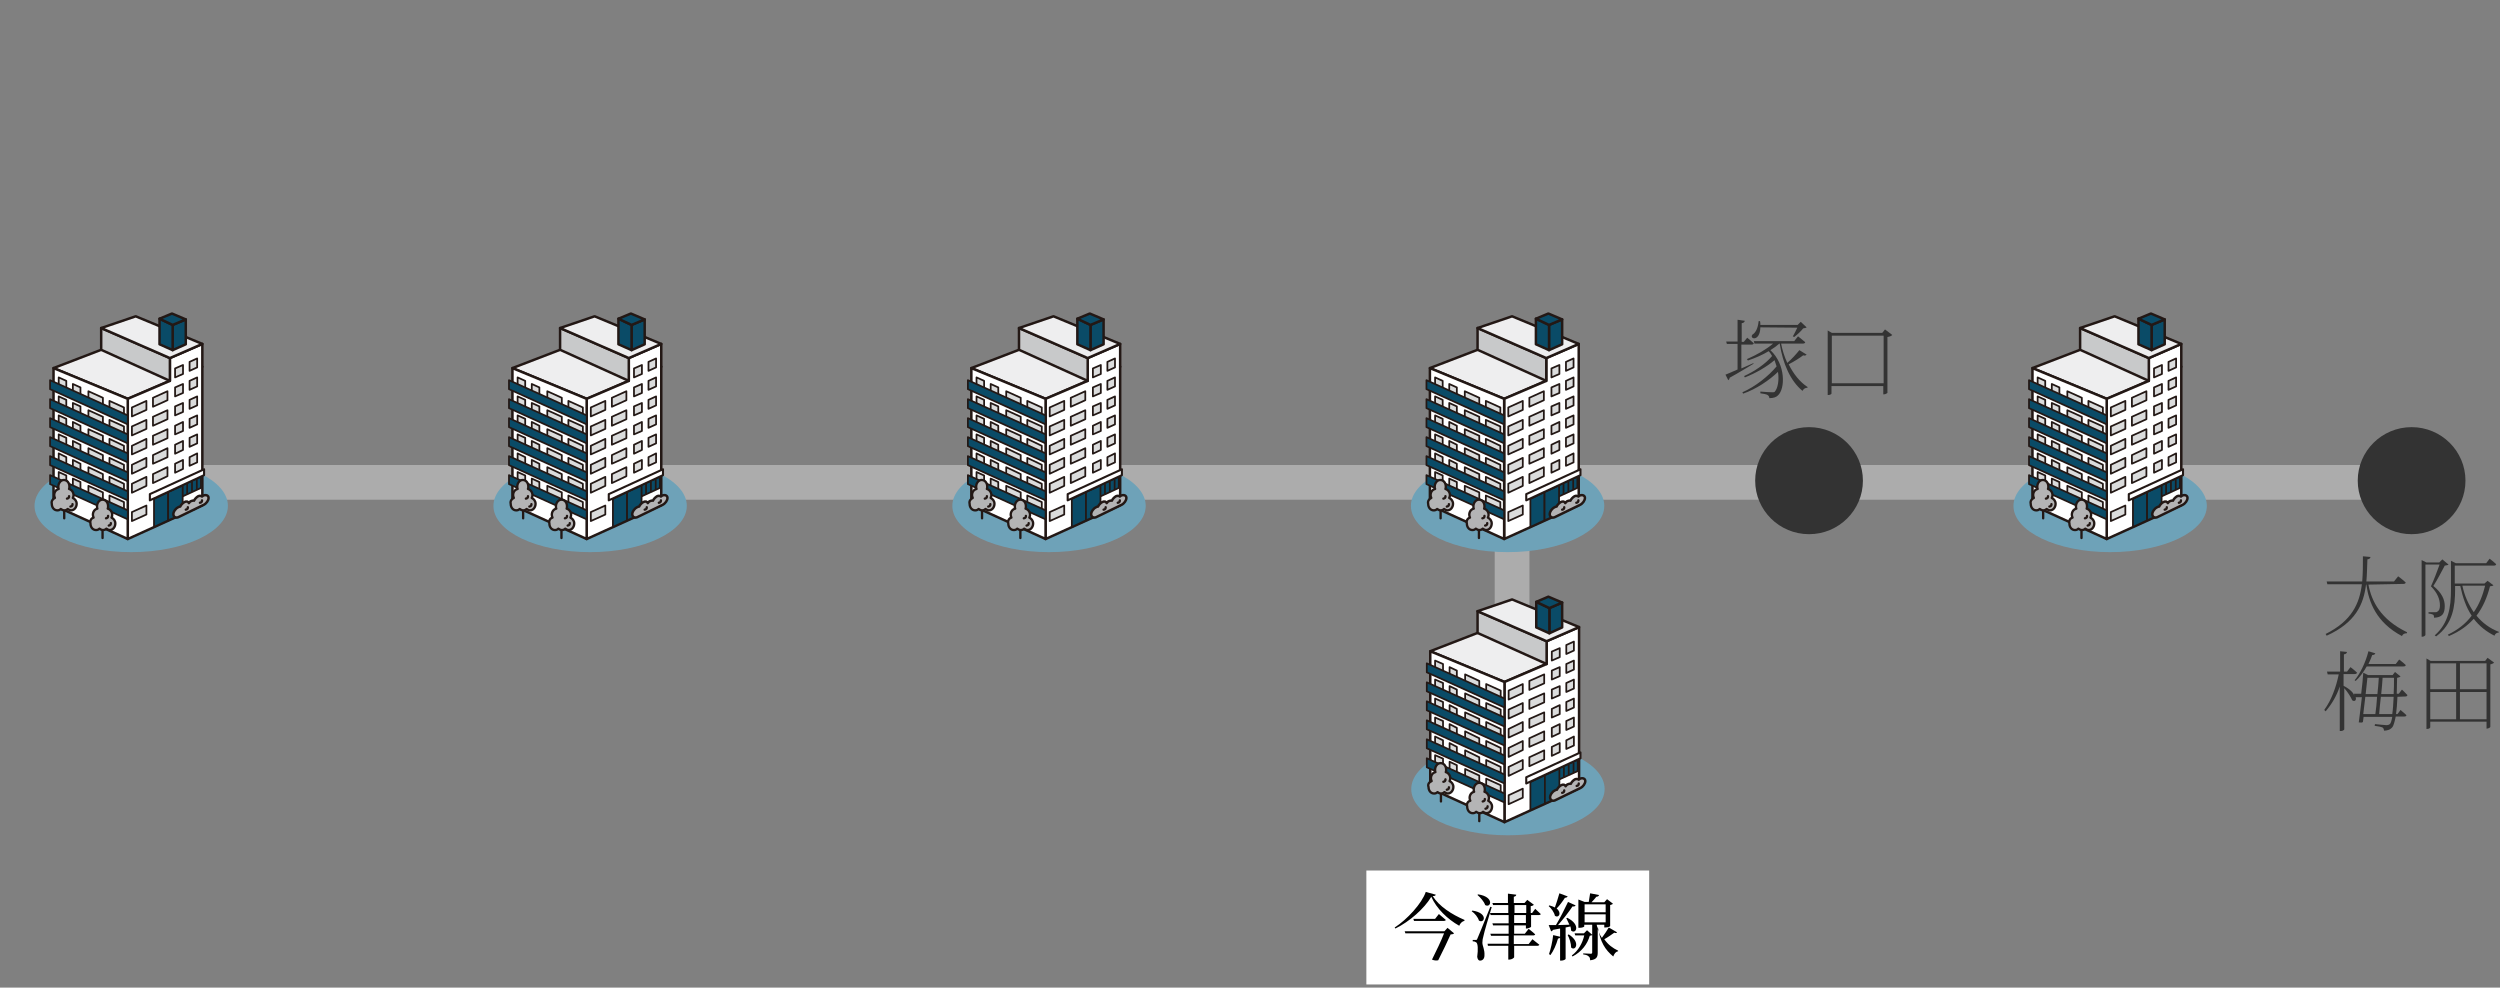 <?xml version="1.0" encoding="utf-8"?>
<!-- Generator: Adobe Illustrator 27.8.1, SVG Export Plug-In . SVG Version: 6.00 Build 0)  -->
<svg version="1.1" id="_レイヤー_1" xmlns="http://www.w3.org/2000/svg" xmlns:xlink="http://www.w3.org/1999/xlink" x="0px"
	 y="0px" viewBox="0 0 724 286" style="enable-background:new 0 0 724 286;" xml:space="preserve">
<rect x="0" y="0" width="724" height="286" fill="#808080" stroke="none"/>
<style type="text/css">
	.st0{fill:none;stroke:#ACACAC;stroke-width:10.058;stroke-linecap:round;stroke-linejoin:round;}
	.st1{fill:#333333;}
	.st2{fill:#FFFFFF;}
	.st3{fill:#6EA2B8;}
	.st4{fill:#EEEEEF;stroke:#231815;stroke-width:0.727;stroke-linecap:round;stroke-linejoin:round;}
	.st5{fill:#FFFFFF;stroke:#231815;stroke-width:0.729;stroke-linecap:round;stroke-linejoin:round;}
	.st6{fill:#0A4B67;stroke:#231815;stroke-width:0.514;stroke-linecap:round;stroke-linejoin:round;}
	.st7{fill:#DBDCDC;stroke:#231815;stroke-width:0.514;stroke-linecap:round;stroke-linejoin:round;}
	.st8{fill:none;stroke:#231815;stroke-width:0.514;stroke-linecap:round;stroke-linejoin:round;}
	.st9{fill:#FFFFFF;stroke:#231815;stroke-width:0.607;stroke-linecap:round;stroke-linejoin:round;}
	.st10{fill:#C8C9CA;stroke:#231815;stroke-width:0.727;stroke-linecap:round;stroke-linejoin:round;}
	.st11{fill:#0A4B67;stroke:#231815;stroke-width:0.729;stroke-linecap:round;stroke-linejoin:round;}
	.st12{fill:#B4B4B5;stroke:#231815;stroke-width:0.727;stroke-linecap:round;stroke-linejoin:round;}
	.st13{fill:none;stroke:#231815;stroke-width:0.683;stroke-linecap:round;stroke-linejoin:round;}
	.st14{fill:#FFFFFF;stroke:#231815;stroke-width:0.683;stroke-linecap:round;stroke-linejoin:round;}
	.st15{fill:#B4B4B5;stroke:#231815;stroke-width:0.683;stroke-linecap:round;stroke-linejoin:round;}
</style>
<line class="st0" x1="44.1" y1="139.7" x2="698.4" y2="139.7"/>
<line class="st0" x1="437.9" y1="138" x2="437.9" y2="205.5"/>
<ellipse class="st1" cx="698.4" cy="139.2" rx="15.6" ry="15.5"/>
<ellipse class="st1" cx="523.9" cy="139.2" rx="15.6" ry="15.5"/>
<g>
	<rect x="395.7" y="252.1" class="st2" width="81.9" height="33"/>
	<g>
		<path d="M415.8,259.1c-0.1,0.3-0.3,0.4-0.9,0.4c1.9,3,5.5,5.3,9.2,6.9v0.3c-0.7,0.1-1.3,0.8-1.5,1.4c-3.4-1.9-6.6-5-8.1-8.4
			c-2,3.4-6.3,7.2-10.4,9.2l-0.2-0.3c3.6-2.3,7.9-7,9-10.3L415.8,259.1z M419.2,268.7l1.9,1.6c-0.2,0.2-0.5,0.3-1,0.3
			c-0.8,1.8-2.4,5.2-3.6,7.5c-0.5,0.1-1.1,0.1-1.8-0.2c1.2-2.4,2.7-5.5,3.5-7.6H407l-0.2-0.6h11.5L419.2,268.7L419.2,268.7z
			 M416.7,264.7c0,0,1.2,1,2,1.7c0,0.2-0.3,0.3-0.6,0.3h-8.6l-0.2-0.6h6.3L416.7,264.7L416.7,264.7z"/>
		<path d="M426.4,263.7c4.7,0.7,3.5,3.9,1.9,2.9c-0.3-1-1.2-2.1-2.1-2.7L426.4,263.7z M432,262.7c-0.8,2.6-2.2,7.3-2.4,8.4
			c-0.2,0.6-0.3,1.3-0.3,1.9c0,1,0.7,1.9,0.6,3.7c0,0.9-0.5,1.5-1.3,1.5c-0.4,0-0.7-0.4-0.8-1.1c0.3-2.2,0.2-3.9-0.3-4.2
			c-0.3-0.2-0.6-0.3-1-0.3v-0.4h0.9c0.3,0,0.3,0,0.5-0.5s1.5-3.5,3.7-9.1L432,262.7L432,262.7z M428,259c4.9,0.7,3.8,4.1,2.1,3.1
			c-0.3-1-1.4-2.2-2.2-2.9L428,259z M441.9,268.9V268h-3.4v2.4h3.1l1.1-1.4c0,0,1.2,0.9,1.9,1.6c-0.1,0.2-0.3,0.3-0.6,0.3h-5.6v2.5
			h4.3l1.1-1.4c0,0,1.2,1,2,1.6c-0.1,0.2-0.3,0.3-0.5,0.3h-6.8v3.3c0,0.2-0.7,0.7-1.4,0.7h-0.3v-4h-5.9l-0.1-0.6h6.1V271h-5.1
			l-0.2-0.6h5.3V268h-4.5l-0.2-0.6h4.7V265h-5.2l-0.2-0.6h5.3v-2.3h-4.4l-0.2-0.6h4.5v-2.7l2.4,0.3c0,0.3-0.2,0.5-0.7,0.6v1.8h3.1
			l0.8-0.9l1.9,1.4c-0.1,0.2-0.5,0.4-0.9,0.4v2h0.4l0.9-1.2c0,0,1,0.9,1.6,1.5c0,0.2-0.3,0.3-0.5,0.3h-2.3v3.4
			c0,0.1-0.8,0.5-1.3,0.5L441.9,268.9L441.9,268.9z M438.6,264.4h3.4v-2.3h-3.4V264.4z M441.9,267.4V265h-3.4v2.3h3.4V267.4z"/>
		<path d="M454,259.6c-0.1,0.2-0.4,0.4-0.8,0.4c-0.7,1.1-1.6,2.3-2.4,3.1c1.6,1.3,0.6,2.9-0.5,2.1c-0.2-1-1.1-2.2-1.8-2.8l0.2-0.2
			c0.7,0.2,1.2,0.4,1.6,0.6c0.4-1.1,0.9-2.7,1.3-4.1L454,259.6L454,259.6z M448.6,276.3c0.5-1.5,1-3.6,1.2-5.5l2.1,0.5
			c-0.1,0.3-0.3,0.5-0.7,0.5c-0.5,1.8-1.3,3.6-2.2,4.8L448.6,276.3L448.6,276.3z M453.4,268.6v9.1c0,0.1-0.5,0.5-1.3,0.5h-0.3v-9.3
			c-0.7,0.1-1.4,0.3-2.1,0.4c-0.1,0.3-0.3,0.4-0.5,0.4l-0.7-1.8c0.5,0,1.2,0,2.1,0c1.2-2,2.6-4.8,3.5-6.7l2.2,1
			c-0.1,0.2-0.4,0.4-0.9,0.3c-1,1.5-2.6,3.6-4.2,5.4c1,0,2.1-0.1,3.3-0.1c-0.3-0.7-0.6-1.3-0.9-1.9l0.3-0.1c4,2,2.5,4.9,1.1,3.7
			c0-0.4-0.1-0.8-0.2-1.2L453.4,268.6L453.4,268.6z M454.3,270.6c3.6,2.3,1.9,5,0.7,3.8c0-1.2-0.5-2.7-1-3.6L454.3,270.6
			L454.3,270.6z M468.3,270c-0.1,0.2-0.4,0.3-0.8,0.1c-0.7,0.5-1.8,1.3-2.9,1.9c1.1,1.6,2.5,2.6,4,3.3v0.2c-0.7,0.1-1.1,0.7-1.4,1.5
			c-2.3-1.9-3.8-4.1-4.5-8.7v7.6c0,1.2-0.3,2-2.2,2.2c0-0.5-0.1-0.9-0.4-1.1c-0.3-0.3-0.7-0.5-1.6-0.6v-0.3c0,0,1.9,0.1,2.2,0.1
			c0.3,0,0.4-0.1,0.4-0.4v-5c-0.1,0.1-0.4,0.1-0.7,0.2c-0.7,2.4-2.3,4.6-5,6l-0.2-0.3c1.9-1.4,3.1-3.6,3.6-5.8h-2.6l-0.2-0.6h2.7
			l0.9-0.9l1.5,1.3v-2.9h-2.3v0.5c0,0.1-0.5,0.4-1.4,0.4h-0.3v-8.2l1.8,0.7h1.2c0.1-0.8,0.3-1.8,0.4-2.5l2.6,0.5
			c-0.1,0.3-0.4,0.5-0.8,0.5c-0.4,0.5-0.9,1.1-1.4,1.6h3.7l0.8-0.9l1.7,1.3c-0.1,0.2-0.4,0.3-0.8,0.4v6.1c0,0.1-0.6,0.4-1.4,0.4
			h-0.3v-0.8h-2.2c0.3,1.6,0.8,2.8,1.5,3.8c0.7-0.9,1.6-2.3,2-3L468.3,270L468.3,270z M458.9,261.9v2.3h6.1v-2.3H458.9z M465,267.1
			v-2.3h-6.1v2.3H465z"/>
	</g>
</g>
<g>
	<path class="st1" d="M685.9,169.3c0.9,4.8,3.5,10.1,11.2,13.8l-0.1,0.3c-0.7,0-1.1,0.2-1.4,0.8c-7.4-3.9-9.6-9.8-10.3-14.9h-0.1
		c-0.7,5.7-3,11-11.4,14.8l-0.3-0.5c7.6-3.8,9.8-8.8,10.5-14.4h-10l-0.2-0.8h10.3c0.2-2.4,0.2-4.8,0.2-7.3l2.2,0.2
		c-0.1,0.4-0.3,0.6-0.9,0.7c-0.1,2.2-0.1,4.3-0.3,6.4h8l1.2-1.5c0,0,1.4,1,2.2,1.8c-0.1,0.3-0.3,0.4-0.7,0.4L685.9,169.3
		L685.9,169.3z"/>
	<path class="st1" d="M709.1,163.5c-0.2,0.2-0.6,0.2-1.1,0.3c-0.8,1.5-2.3,4.4-3.3,5.9c2.5,2,3.3,4,3.3,5.8c0,2.3-0.8,3.3-3.1,3.4
		c0-0.5-0.1-0.8-0.3-0.9c-0.2-0.1-0.8-0.3-1.3-0.3v-0.4h1.9c0.3,0,0.5,0,0.7-0.2c0.5-0.3,0.7-0.8,0.7-1.8c0-1.7-0.7-3.6-2.6-5.5
		c0.7-1.5,1.8-4.3,2.5-6.3h-4.1v20.4c0,0.1-0.4,0.5-0.9,0.5h-0.2v-22.2l1.4,0.7h3.7l0.9-0.9L709.1,163.5L709.1,163.5z M722.1,169.5
		c-0.2,0.2-0.4,0.2-1,0.3c-0.8,3.1-2,6-3.9,8.5c1.7,2.1,3.9,3.7,6.5,4.7l-0.1,0.2c-0.5,0-1,0.3-1.2,0.9c-2.4-1.2-4.4-2.8-6-4.9
		c-1.8,2-4.1,3.7-7.2,5l-0.3-0.4c2.9-1.4,5.2-3.2,6.9-5.5c-1.6-2.4-2.6-5.3-3.3-8.6H711v1c0,4.8-0.6,10-5.5,13.6l-0.4-0.3
		c4-3.5,4.7-8.1,4.7-13.2v-8.4l1.4,0.7h8.8l1-1.3c0,0,1.2,0.9,1.9,1.6c-0.1,0.3-0.3,0.4-0.7,0.4h-11.3v5.2h8.6l0.9-0.8L722.1,169.5
		L722.1,169.5z M713.1,169.6c0.6,2.9,1.8,5.5,3.3,7.7c1.6-2.3,2.6-4.9,3.3-7.7H713.1z"/>
	<path class="st1" d="M694.3,201.8c-0.1,2-0.2,3.6-0.4,5h0.4l0.9-1.2c0,0,1,0.9,1.7,1.5c0,0.3-0.3,0.4-0.6,0.4h-2.5
		c-0.3,1.5-0.6,2.5-0.9,3c-0.6,0.8-1.5,1.1-2.5,1.1c0-0.3-0.1-0.7-0.4-0.9c-0.4-0.2-1.4-0.4-2.3-0.5l0.1-0.5c1,0.1,2.8,0.3,3.3,0.3
		s0.7-0.1,1-0.3c0.3-0.3,0.5-1,0.7-2.1h-8.3c-0.1,0.5-0.1,1-0.2,1.5c-0.3,0.2-0.6,0.2-1.2,0.1c0.3-2.1,0.6-4.8,0.9-7.3h-1.8
		c0.3,0.9-0.3,1.4-1,0.9c-0.4-1-1.4-2.5-2.3-3.5v11.9c0,0.2-0.5,0.5-0.9,0.5h-0.4v-12.9c-0.9,2.7-2.3,5.1-4.1,7.2l-0.4-0.4
		c2.1-2.9,3.4-6.5,4.2-10.3h-3.2l-0.2-0.8h3.8v-5.9l2,0.2c-0.1,0.4-0.3,0.6-0.9,0.7v5h0.9l1-1.3c0,0,1.2,0.9,1.9,1.6
		c-0.1,0.3-0.3,0.4-0.7,0.4h-3.2v3.4c1.9,1,2.8,2,3.1,2.8l-0.1-0.5h2.1c0.3-2.3,0.5-4.5,0.6-6.1l1.4,0.7h7.1l0.7-0.9l1.6,1.3
		c-0.2,0.2-0.5,0.3-1,0.4c0,1.6-0.1,3.2-0.1,4.6h0.6l0.9-1.2c0,0,1,0.9,1.6,1.6c-0.1,0.3-0.3,0.4-0.6,0.4L694.3,201.8L694.3,201.8z
		 M681.9,197c1.6-1.9,3.2-5.2,4-8.4l2,0.6c-0.1,0.3-0.4,0.5-0.9,0.5c-0.3,0.9-0.7,1.7-1.1,2.6h7.9l1-1.3c0,0,1.2,0.9,1.9,1.6
		c0,0.3-0.3,0.4-0.7,0.4h-10.6c-0.9,1.6-2,3.1-3.2,4.2L681.9,197z M685,201.8c-0.2,1.7-0.4,3.4-0.6,5h3.5c0.2-1.4,0.4-3.2,0.5-5H685
		z M685.6,196.3c-0.1,1.2-0.3,2.9-0.5,4.7h3.4c0.2-1.7,0.3-3.3,0.4-4.7H685.6z M692.8,206.8c0.2-1.3,0.3-3,0.4-5h-3.7
		c-0.2,1.8-0.4,3.6-0.5,5H692.8z M690,196.3c-0.1,1.4-0.2,3-0.4,4.7h3.6c0.1-1.4,0.1-3,0.1-4.7H690z"/>
	<path class="st1" d="M722.3,191.9c-0.2,0.2-0.6,0.4-1.1,0.5v18.1c0,0.2-0.6,0.5-1,0.5h-0.1v-2h-16.3v1.6c0,0.2-0.3,0.5-0.9,0.5
		h-0.2v-20.4l1.2,0.7h15.8l0.7-0.9L722.3,191.9L722.3,191.9z M703.8,192.1v7.5h7.5v-7.5H703.8z M703.8,208.3h7.5v-7.9h-7.5V208.3z
		 M712.4,192.1v7.5h7.7v-7.5H712.4z M720.1,208.3v-7.9h-7.7v7.9H720.1z"/>
</g>
<g>
	<path class="st1" d="M507.9,105.3c-1.7,1-4.1,2.5-7,4.1c0,0.3-0.2,0.6-0.4,0.7l-0.8-1.6c0.7-0.3,2-0.8,3.5-1.5v-7.4h-3.1l-0.2-0.7
		h3.3v-6.3l2.1,0.3c-0.1,0.4-0.3,0.6-0.9,0.7V99h0.6l1-1.2c0,0,1.1,0.9,1.9,1.6c-0.1,0.3-0.3,0.4-0.7,0.4h-2.9v6.9
		c1.1-0.5,2.3-1,3.4-1.5L507.9,105.3L507.9,105.3z M523.2,102.7c-0.2,0.2-0.5,0.4-1,0.2c-0.9,0.7-2.6,1.8-4.2,2.6
		c1.4,2.8,3.2,5.1,5.5,6.6l-0.1,0.2c-0.6,0-1.1,0.3-1.4,0.9c-3.5-2.9-5.7-7.9-6.6-13.7h-0.1c-0.8,0.7-1.6,1.3-2.6,1.9
		c4.5,4.2,4.3,11.2,2.2,13.1c-0.5,0.5-1.2,0.8-2.5,0.8c0-0.4-0.2-0.7-0.5-0.9c-0.3-0.2-1.2-0.4-2.1-0.5v-0.5c1,0.1,2.9,0.2,3.5,0.2
		c0.3,0,0.6,0,0.7-0.2c0.8-0.9,1.3-3.2,0.9-5.7c-2.5,2.4-6.3,5-10.1,6.3l-0.2-0.4c3.7-1.6,7.6-4.7,9.9-7.5c-0.2-0.6-0.4-1.2-0.6-1.8
		c-2.2,1.9-5.5,3.8-8.6,5l-0.2-0.4c2.9-1.3,6.2-3.5,8.1-5.8c-0.3-0.5-0.6-1-1-1.4c-1.8,1.1-3.9,2-6,2.7l-0.3-0.4
		c2.8-1.2,5.6-2.8,7.6-4.5h-5.4l-0.2-0.7h11.7l1.1-1.4c0,0,1.3,1,2.1,1.7c-0.1,0.3-0.3,0.4-0.7,0.4h-6.3c0.4,2,1,3.9,1.8,5.6
		c1.3-1.1,2.8-2.8,3.5-3.7L523.2,102.7z M509.8,94.8c-0.1,4.3-3.3,3.4-2.3,2.1c0.9-0.5,1.6-1.8,1.8-3.9h0.4c0.1,0.4,0.1,0.7,0.1,1.1
		h10.8l0.9-0.9l1.7,1.6c-0.2,0.2-0.5,0.2-1,0.3c-0.6,0.8-1.7,1.8-2.6,2.5l-0.4-0.2c0.4-0.6,0.9-1.7,1.3-2.5L509.8,94.8L509.8,94.8z"
		/>
	<path class="st1" d="M548,97c-0.2,0.3-0.8,0.5-1.4,0.6v16.2c-0.1,0.1-0.6,0.4-1,0.4h-0.2v-2.4h-15v2.2c0,0.1-0.4,0.4-0.9,0.4h-0.2
		V95.7l1.2,0.7h14.6l0.8-1L548,97L548,97z M545.5,111V97.2h-15V111H545.5z"/>
</g>
<g>
	<ellipse class="st3" cx="436.7" cy="228.5" rx="28" ry="13.4"/>
	<g>
		<g>
			<polygon class="st4" points="435.7,197.5 414.2,188.6 436.9,179.8 457.2,188.2 			"/>
			<polygon class="st5" points="447.9,185.7 447.9,192.3 435.7,197.5 435.7,238.1 457.3,228.3 457.3,181.6 			"/>
			<polygon class="st6" points="451.4,222.5 456.9,220 456.9,223.3 451.4,225.8 			"/>
			<polygon class="st6" points="447.4,232.7 443.2,234.6 443.2,226.5 447.4,224.5 			"/>
			<polygon class="st6" points="451.6,230.8 447.4,232.7 447.4,224.5 451.6,222.6 			"/>
			<g>
				<polygon class="st7" points="441,200.7 436.9,202.6 436.9,200 441,198.1 				"/>
				<polygon class="st7" points="447.2,197.9 442.9,199.8 442.9,197.2 447.2,195.3 				"/>
				<polygon class="st7" points="455.8,193.9 453.6,194.9 453.6,192.3 455.8,191.3 				"/>
				<polygon class="st7" points="451.7,195.8 449.4,196.8 449.4,194.2 451.7,193.2 				"/>
			</g>
			<g>
				<polygon class="st7" points="441,206.2 436.9,208.1 436.9,205.5 441,203.6 				"/>
				<polygon class="st7" points="447.2,203.4 442.9,205.3 442.9,202.7 447.2,200.8 				"/>
				<polygon class="st7" points="455.8,199.4 453.6,200.4 453.6,197.8 455.8,196.8 				"/>
				<polygon class="st7" points="451.7,201.3 449.4,202.3 449.4,199.7 451.7,198.7 				"/>
			</g>
			<g>
				<polygon class="st7" points="441,211.7 436.9,213.6 436.9,211.1 441,209.1 				"/>
				<polygon class="st7" points="447.2,208.9 442.9,210.8 442.9,208.2 447.2,206.3 				"/>
				<polygon class="st7" points="455.8,204.9 453.6,205.9 453.6,203.3 455.8,202.3 				"/>
				<polygon class="st7" points="451.7,206.8 449.4,207.8 449.4,205.3 451.7,204.2 				"/>
			</g>
			<g>
				<polygon class="st7" points="441,217.2 436.9,219.2 436.9,216.6 441,214.6 				"/>
				<polygon class="st7" points="447.2,214.4 442.9,216.3 442.9,213.8 447.2,211.8 				"/>
				<polygon class="st7" points="455.8,210.4 453.6,211.4 453.6,208.8 455.8,207.8 				"/>
				<polygon class="st7" points="451.7,212.3 449.4,213.4 449.4,210.8 451.7,209.7 				"/>
			</g>
			<g>
				<polygon class="st7" points="441,222.7 436.9,224.7 436.9,222.1 441,220.1 				"/>
				<polygon class="st7" points="441,231 436.9,232.9 436.9,230.3 441,228.4 				"/>
				<polygon class="st7" points="447.2,219.9 442.9,221.9 442.9,219.3 447.2,217.3 				"/>
				<polygon class="st7" points="455.8,215.9 453.6,216.9 453.6,214.4 455.8,213.3 				"/>
				<polygon class="st7" points="451.7,217.8 449.4,218.9 449.4,216.3 451.7,215.2 				"/>
			</g>
			<g>
				<polygon class="st7" points="451.7,190.3 449.4,191.3 449.4,188.7 451.7,187.7 				"/>
				<polygon class="st7" points="455.8,188.4 453.6,189.4 453.6,186.8 455.8,185.8 				"/>
			</g>
			<line class="st8" x1="452.9" y1="222.3" x2="452.9" y2="225"/>
			<line class="st8" x1="454.3" y1="221.6" x2="454.3" y2="224.3"/>
			<line class="st8" x1="455.7" y1="221" x2="455.7" y2="223.7"/>
			<polygon class="st9" points="457.7,219.6 442,226.9 442,225.1 457.7,217.9 			"/>
			<polygon class="st5" points="435.7,197.5 435.7,238.1 414.2,228.3 414.2,188.6 			"/>
			<g>
				<polygon class="st7" points="430.4,200.7 434.6,202.6 434.6,200 430.4,198.1 				"/>
				<polygon class="st7" points="424.3,197.9 428.4,199.8 428.4,197.2 424.3,195.3 				"/>
				<polygon class="st7" points="415.6,193.9 417.9,194.9 417.9,192.3 415.6,191.3 				"/>
				<polygon class="st7" points="419.8,195.8 421.9,196.8 421.9,194.2 419.8,193.2 				"/>
			</g>
			<g>
				<polygon class="st7" points="430.4,206.2 434.6,208.1 434.6,205.5 430.4,203.6 				"/>
				<polygon class="st7" points="424.3,203.4 428.4,205.3 428.4,202.7 424.3,200.8 				"/>
				<polygon class="st7" points="415.6,199.4 417.9,200.4 417.9,197.8 415.6,196.8 				"/>
				<polygon class="st7" points="419.8,201.3 421.9,202.3 421.9,199.7 419.8,198.7 				"/>
			</g>
			<g>
				<polygon class="st7" points="430.4,211.7 434.6,213.6 434.6,211.1 430.4,209.1 				"/>
				<polygon class="st7" points="424.3,208.9 428.4,210.8 428.4,208.2 424.3,206.3 				"/>
				<polygon class="st7" points="415.6,204.9 417.9,205.9 417.9,203.3 415.6,202.3 				"/>
				<polygon class="st7" points="419.8,206.8 421.9,207.8 421.9,205.3 419.8,204.2 				"/>
			</g>
			<g>
				<polygon class="st7" points="430.4,217.2 434.6,219.2 434.6,216.6 430.4,214.6 				"/>
				<polygon class="st7" points="424.3,214.4 428.4,216.3 428.4,213.8 424.3,211.8 				"/>
				<polygon class="st7" points="415.6,210.4 417.9,211.4 417.9,208.8 415.6,207.8 				"/>
				<polygon class="st7" points="419.8,212.3 421.9,213.4 421.9,210.8 419.8,209.7 				"/>
			</g>
			<g>
				<polygon class="st7" points="430.4,222.7 434.6,224.7 434.6,222.1 430.4,220.1 				"/>
				<polygon class="st7" points="424.3,219.9 428.4,221.9 428.4,219.3 424.3,217.3 				"/>
				<polygon class="st7" points="415.6,215.9 417.9,216.9 417.9,214.4 415.6,213.3 				"/>
				<polygon class="st7" points="419.8,217.8 421.9,218.9 421.9,216.3 419.8,215.2 				"/>
			</g>
			<g>
				<polygon class="st7" points="430.4,228.1 434.6,230 434.6,227.4 430.4,225.5 				"/>
				<polygon class="st7" points="424.3,225.3 428.4,227.2 428.4,224.6 424.3,222.7 				"/>
				<polygon class="st7" points="415.6,221.3 417.9,222.3 417.9,219.7 415.6,218.7 				"/>
				<polygon class="st7" points="419.8,223.2 421.9,224.2 421.9,221.6 419.8,220.6 				"/>
			</g>
			<polygon class="st10" points="447.9,192.3 447.9,185.7 427.9,177 427.9,183.3 			"/>
			<polygon class="st4" points="447.9,185.7 457.3,181.6 437.9,173.6 427.9,177 			"/>
			<polygon class="st11" points="452.4,181.7 448.7,183.4 448.7,176.1 452.4,174.5 			"/>
			<polygon class="st11" points="444.9,181.7 448.7,183.4 448.7,176.1 444.9,174.3 			"/>
			<polygon class="st11" points="448.4,172.8 452.4,174.5 448.7,176.1 444.9,174.3 			"/>
			<polygon class="st6" points="413.2,194.7 435.7,204.9 435.7,202.3 413.2,192.1 			"/>
			<polygon class="st6" points="413.2,200.2 435.7,210.4 435.7,207.8 413.2,197.6 			"/>
			<polygon class="st6" points="413.2,205.7 435.7,215.9 435.7,213.3 413.2,203.1 			"/>
			<polygon class="st6" points="413.2,211.2 435.7,221.4 435.7,218.8 413.2,208.6 			"/>
			<polygon class="st6" points="413.2,216.7 435.7,226.9 435.7,224.3 413.2,214.1 			"/>
			<polygon class="st6" points="413.2,222.2 435.7,232.4 435.7,229.8 413.2,219.6 			"/>
		</g>
		<g>
			<path class="st12" d="M457.6,225.5c-0.1,0.1-0.3,0.2-0.4,0.3c-0.2-0.2-0.7-0.3-1.1-0.1c-0.5,0.3-1,0.8-1.2,1.3
				c-0.2-0.1-0.5,0-0.8,0.1s-0.5,0.3-0.7,0.6c-0.2-0.5-0.7-0.6-1.3-0.3c-0.5,0.3-1,0.8-1.2,1.3c-0.2,0-0.4,0.1-0.6,0.2
				c-0.8,0.4-1.4,1.3-1.4,2s0.6,1.2,1.4,0.9c0.5-0.3,6.9-3.3,7.4-3.6c0.8-0.4,1.4-1.3,1.4-2S458.4,225.2,457.6,225.5L457.6,225.5z"
				/>
			<path class="st13" d="M456.6,227.6c0.5-0.1,0.6-0.3,0.6-0.7"/>
			<path class="st13" d="M452.4,229.6c0.5-0.1,0.6-0.3,0.6-0.7"/>
		</g>
		<g>
			<g>
				<polyline class="st14" points="428.4,237.8 428.4,233.4 428.8,233.4 				"/>
				<path class="st15" d="M425.8,231.9c-0.1-0.3-0.2-0.5-0.2-0.8c0-0.9,0.5-1.6,1.3-1.8c-0.1-0.2-0.1-0.4-0.1-0.7
					c0-1,0.7-1.9,1.6-1.9s1.6,0.8,1.6,1.9c0,0.2,0,0.5-0.1,0.7c0.7,0.2,1.3,0.9,1.3,1.8c0,0.3-0.1,0.6-0.2,0.8
					c0.6,0.3,1.1,0.9,1.1,1.7c0,1-0.7,1.9-1.6,1.9c-0.4,0-0.7-0.2-1-0.4c-0.3,0.3-0.6,0.4-1,0.4s-0.7-0.2-1-0.4
					c-0.3,0.3-0.6,0.4-1,0.4c-0.9,0-1.6-0.8-1.6-1.9C424.7,232.8,425,232.1,425.8,231.9L425.8,231.9z"/>
			</g>
			<path class="st13" d="M430.2,234.2c0.5-0.1,0.6-0.3,0.6-0.7"/>
			<path class="st13" d="M429.4,232.1c0.5-0.1,0.6-0.3,0.6-0.7"/>
		</g>
		<g>
			<g>
				<polyline class="st14" points="417.3,232.1 417.3,227.7 417.6,227.7 				"/>
				<path class="st15" d="M414.6,226.2c-0.1-0.3-0.2-0.5-0.2-0.8c0-0.9,0.5-1.6,1.3-1.8c-0.1-0.2-0.1-0.4-0.1-0.7
					c0-1,0.7-1.9,1.6-1.9s1.6,0.8,1.6,1.9c0,0.2,0,0.5-0.1,0.7c0.7,0.2,1.3,0.9,1.3,1.8c0,0.3-0.1,0.6-0.2,0.8
					c0.6,0.3,1.1,0.9,1.1,1.7c0,1-0.7,1.9-1.6,1.9c-0.4,0-0.7-0.2-1-0.4c-0.3,0.3-0.6,0.4-1,0.4s-0.7-0.2-1-0.4
					c-0.3,0.3-0.6,0.4-1,0.4c-0.9,0-1.6-0.8-1.6-1.9C413.4,227.1,413.9,226.5,414.6,226.2z"/>
			</g>
			<path class="st13" d="M419,228.7c0.5-0.1,0.6-0.3,0.6-0.7"/>
			<path class="st13" d="M418,226.4c0.5-0.1,0.6-0.3,0.6-0.7"/>
		</g>
	</g>
</g>
<g>
	<ellipse class="st3" cx="303.8" cy="146.5" rx="28" ry="13.4"/>
	<g>
		<g>
			<polygon class="st4" points="302.8,115.5 281.3,106.6 304.2,97.8 324.4,106.2 			"/>
			<polygon class="st5" points="315,103.7 315,110.3 302.8,115.5 302.8,156.1 324.4,146.3 324.4,99.6 			"/>
			<polygon class="st6" points="318.6,140.5 324,138 324,141.3 318.6,143.8 			"/>
			<polygon class="st6" points="314.5,150.7 310.4,152.6 310.4,144.5 314.5,142.5 			"/>
			<polygon class="st6" points="318.7,148.8 314.5,150.7 314.5,142.5 318.7,140.6 			"/>
			<g>
				<polygon class="st7" points="308.2,118.7 304,120.6 304,118 308.2,116.1 				"/>
				<polygon class="st7" points="314.3,115.9 310.1,117.8 310.1,115.2 314.3,113.3 				"/>
				<polygon class="st7" points="322.9,111.9 320.7,112.9 320.7,110.3 322.9,109.3 				"/>
				<polygon class="st7" points="318.8,113.8 316.5,114.8 316.5,112.2 318.8,111.2 				"/>
			</g>
			<g>
				<polygon class="st7" points="308.2,124.2 304,126.1 304,123.5 308.2,121.6 				"/>
				<polygon class="st7" points="314.3,121.4 310.1,123.3 310.1,120.7 314.3,118.8 				"/>
				<polygon class="st7" points="322.9,117.4 320.7,118.4 320.7,115.8 322.9,114.8 				"/>
				<polygon class="st7" points="318.8,119.3 316.5,120.3 316.5,117.7 318.8,116.7 				"/>
			</g>
			<g>
				<polygon class="st7" points="308.2,129.7 304,131.6 304,129.1 308.2,127.1 				"/>
				<polygon class="st7" points="314.3,126.9 310.1,128.8 310.1,126.2 314.3,124.3 				"/>
				<polygon class="st7" points="322.9,122.9 320.7,123.9 320.7,121.3 322.9,120.3 				"/>
				<polygon class="st7" points="318.8,124.8 316.5,125.8 316.5,123.3 318.8,122.2 				"/>
			</g>
			<g>
				<polygon class="st7" points="308.2,135.2 304,137.2 304,134.6 308.2,132.6 				"/>
				<polygon class="st7" points="314.3,132.4 310.1,134.3 310.1,131.8 314.3,129.8 				"/>
				<polygon class="st7" points="322.9,128.4 320.7,129.4 320.7,126.8 322.9,125.8 				"/>
				<polygon class="st7" points="318.8,130.3 316.5,131.4 316.5,128.8 318.8,127.7 				"/>
			</g>
			<g>
				<polygon class="st7" points="308.2,140.7 304,142.7 304,140.1 308.2,138.1 				"/>
				<polygon class="st7" points="308.2,149 304,150.9 304,148.3 308.2,146.4 				"/>
				<polygon class="st7" points="314.3,137.9 310.1,139.9 310.1,137.3 314.3,135.3 				"/>
				<polygon class="st7" points="322.9,133.9 320.7,134.9 320.7,132.4 322.9,131.3 				"/>
				<polygon class="st7" points="318.8,135.8 316.5,136.9 316.5,134.3 318.8,133.2 				"/>
			</g>
			<g>
				<polygon class="st7" points="318.8,108.3 316.5,109.3 316.5,106.7 318.8,105.7 				"/>
				<polygon class="st7" points="322.9,106.4 320.7,107.4 320.7,104.8 322.9,103.8 				"/>
			</g>
			<line class="st8" x1="320" y1="140.3" x2="320" y2="143"/>
			<line class="st8" x1="321.4" y1="139.6" x2="321.4" y2="142.3"/>
			<line class="st8" x1="322.8" y1="139" x2="322.8" y2="141.7"/>
			<polygon class="st9" points="324.9,137.6 309.2,144.9 309.2,143.1 324.9,135.9 			"/>
			<polygon class="st5" points="302.8,115.5 302.8,156.1 281.3,146.3 281.3,106.6 			"/>
			<g>
				<polygon class="st7" points="297.5,118.7 301.7,120.6 301.7,118 297.5,116.1 				"/>
				<polygon class="st7" points="291.4,115.9 295.6,117.8 295.6,115.2 291.4,113.3 				"/>
				<polygon class="st7" points="282.8,111.9 285,112.9 285,110.3 282.8,109.3 				"/>
				<polygon class="st7" points="286.9,113.8 289.1,114.8 289.1,112.2 286.9,111.2 				"/>
			</g>
			<g>
				<polygon class="st7" points="297.5,124.2 301.7,126.1 301.7,123.5 297.5,121.6 				"/>
				<polygon class="st7" points="291.4,121.4 295.6,123.3 295.6,120.7 291.4,118.8 				"/>
				<polygon class="st7" points="282.8,117.4 285,118.4 285,115.8 282.8,114.8 				"/>
				<polygon class="st7" points="286.9,119.3 289.1,120.3 289.1,117.7 286.9,116.7 				"/>
			</g>
			<g>
				<polygon class="st7" points="297.5,129.7 301.7,131.6 301.7,129.1 297.5,127.1 				"/>
				<polygon class="st7" points="291.4,126.9 295.6,128.8 295.6,126.2 291.4,124.3 				"/>
				<polygon class="st7" points="282.8,122.9 285,123.9 285,121.3 282.8,120.3 				"/>
				<polygon class="st7" points="286.9,124.8 289.1,125.8 289.1,123.3 286.9,122.2 				"/>
			</g>
			<g>
				<polygon class="st7" points="297.5,135.2 301.7,137.2 301.7,134.6 297.5,132.6 				"/>
				<polygon class="st7" points="291.4,132.4 295.6,134.3 295.6,131.8 291.4,129.8 				"/>
				<polygon class="st7" points="282.8,128.4 285,129.4 285,126.8 282.8,125.8 				"/>
				<polygon class="st7" points="286.9,130.3 289.1,131.4 289.1,128.8 286.9,127.7 				"/>
			</g>
			<g>
				<polygon class="st7" points="297.5,140.7 301.7,142.7 301.7,140.1 297.5,138.1 				"/>
				<polygon class="st7" points="291.4,137.9 295.6,139.9 295.6,137.3 291.4,135.3 				"/>
				<polygon class="st7" points="282.8,133.9 285,134.9 285,132.4 282.8,131.3 				"/>
				<polygon class="st7" points="286.9,135.8 289.1,136.9 289.1,134.3 286.9,133.2 				"/>
			</g>
			<g>
				<polygon class="st7" points="297.5,146.1 301.7,148 301.7,145.4 297.5,143.5 				"/>
				<polygon class="st7" points="291.4,143.3 295.6,145.2 295.6,142.6 291.4,140.7 				"/>
				<polygon class="st7" points="282.8,139.3 285,140.3 285,137.7 282.8,136.7 				"/>
				<polygon class="st7" points="286.9,141.2 289.1,142.2 289.1,139.6 286.9,138.6 				"/>
			</g>
			<polygon class="st10" points="315,110.3 315,103.7 295.1,95 295.1,101.3 			"/>
			<polygon class="st4" points="315,103.7 324.4,99.6 305.1,91.6 295.1,95 			"/>
			<polygon class="st11" points="319.6,99.7 315.8,101.4 315.8,94.1 319.6,92.5 			"/>
			<polygon class="st11" points="312,99.7 315.8,101.4 315.8,94.1 312,92.3 			"/>
			<polygon class="st11" points="315.6,90.8 319.6,92.5 315.8,94.1 312,92.3 			"/>
			<polygon class="st6" points="280.3,112.7 302.8,122.9 302.8,120.3 280.3,110.1 			"/>
			<polygon class="st6" points="280.3,118.2 302.8,128.4 302.8,125.8 280.3,115.6 			"/>
			<polygon class="st6" points="280.3,123.7 302.8,133.9 302.8,131.3 280.3,121.1 			"/>
			<polygon class="st6" points="280.3,129.2 302.8,139.4 302.8,136.8 280.3,126.6 			"/>
			<polygon class="st6" points="280.3,134.7 302.8,144.9 302.8,142.3 280.3,132.1 			"/>
			<polygon class="st6" points="280.3,140.2 302.8,150.4 302.8,147.8 280.3,137.6 			"/>
		</g>
		<g>
			<path class="st12" d="M324.7,143.5c-0.1,0.1-0.3,0.2-0.4,0.3c-0.2-0.2-0.7-0.3-1.1-0.1c-0.5,0.3-1,0.8-1.2,1.3
				c-0.2-0.1-0.5,0-0.8,0.1s-0.5,0.3-0.7,0.6c-0.2-0.5-0.7-0.6-1.3-0.3c-0.5,0.3-1,0.8-1.2,1.3c-0.2,0-0.4,0.1-0.6,0.2
				c-0.8,0.4-1.4,1.3-1.4,2s0.6,1.2,1.4,0.9c0.5-0.3,6.9-3.3,7.4-3.6c0.8-0.4,1.4-1.3,1.4-2S325.5,143.2,324.7,143.5z"/>
			<path class="st13" d="M323.7,145.6c0.5-0.1,0.6-0.3,0.6-0.7"/>
			<path class="st13" d="M319.6,147.6c0.5-0.1,0.6-0.3,0.6-0.7"/>
		</g>
		<g>
			<g>
				<polyline class="st14" points="295.5,155.8 295.5,151.4 295.9,151.4 				"/>
				<path class="st15" d="M292.9,149.9c-0.1-0.3-0.2-0.5-0.2-0.8c0-0.9,0.5-1.6,1.3-1.8c-0.1-0.2-0.1-0.4-0.1-0.7
					c0-1,0.7-1.9,1.6-1.9s1.6,0.8,1.6,1.9c0,0.2,0,0.5-0.1,0.7c0.7,0.2,1.3,0.9,1.3,1.8c0,0.3-0.1,0.6-0.2,0.8
					c0.6,0.3,1.1,0.9,1.1,1.7c0,1-0.7,1.9-1.6,1.9c-0.4,0-0.7-0.2-1-0.4c-0.3,0.3-0.6,0.4-1,0.4s-0.7-0.2-1-0.4
					c-0.3,0.3-0.6,0.4-1,0.4c-0.9,0-1.6-0.8-1.6-1.9C291.8,150.8,292.2,150.1,292.9,149.9L292.9,149.9z"/>
			</g>
			<path class="st13" d="M297.3,152.2c0.5-0.1,0.6-0.3,0.6-0.7"/>
			<path class="st13" d="M296.5,150.1c0.5-0.1,0.6-0.3,0.6-0.7"/>
		</g>
		<g>
			<g>
				<polyline class="st14" points="284.4,150.1 284.4,145.7 284.7,145.7 				"/>
				<path class="st15" d="M281.7,144.2c-0.1-0.3-0.2-0.5-0.2-0.8c0-0.9,0.5-1.6,1.3-1.8c-0.1-0.2-0.1-0.4-0.1-0.7
					c0-1,0.7-1.9,1.6-1.9c0.9,0,1.6,0.8,1.6,1.9c0,0.2,0,0.5-0.1,0.7c0.7,0.2,1.3,0.9,1.3,1.8c0,0.3-0.1,0.6-0.2,0.8
					c0.6,0.3,1.1,0.9,1.1,1.7c0,1-0.7,1.9-1.6,1.9c-0.4,0-0.7-0.2-1-0.4c-0.3,0.3-0.6,0.4-1,0.4s-0.7-0.2-1-0.4
					c-0.3,0.3-0.6,0.4-1,0.4c-0.9,0-1.6-0.8-1.6-1.9C280.6,145.1,281.1,144.5,281.7,144.2L281.7,144.2z"/>
			</g>
			<path class="st13" d="M286.2,146.7c0.5-0.1,0.6-0.3,0.6-0.7"/>
			<path class="st13" d="M285.2,144.4c0.5-0.1,0.6-0.3,0.6-0.7"/>
		</g>
	</g>
</g>
<g>
	<ellipse class="st3" cx="436.6" cy="146.5" rx="28" ry="13.4"/>
	<g>
		<g>
			<polygon class="st4" points="435.6,115.5 414.1,106.6 437,97.8 457.2,106.2 			"/>
			<polygon class="st5" points="447.8,103.7 447.8,110.3 435.6,115.5 435.6,156.1 457.2,146.3 457.2,99.6 			"/>
			<polygon class="st6" points="451.4,140.5 456.8,138 456.8,141.3 451.4,143.8 			"/>
			<polygon class="st6" points="447.3,150.7 443.2,152.6 443.2,144.5 447.3,142.5 			"/>
			<polygon class="st6" points="451.5,148.8 447.3,150.7 447.3,142.5 451.5,140.6 			"/>
			<g>
				<polygon class="st7" points="441,118.7 436.8,120.6 436.8,118 441,116.1 				"/>
				<polygon class="st7" points="447.1,115.9 442.9,117.8 442.9,115.2 447.1,113.3 				"/>
				<polygon class="st7" points="455.7,111.9 453.5,112.9 453.5,110.3 455.7,109.3 				"/>
				<polygon class="st7" points="451.6,113.8 449.3,114.8 449.3,112.2 451.6,111.2 				"/>
			</g>
			<g>
				<polygon class="st7" points="441,124.2 436.8,126.1 436.8,123.5 441,121.6 				"/>
				<polygon class="st7" points="447.1,121.4 442.9,123.3 442.9,120.7 447.1,118.8 				"/>
				<polygon class="st7" points="455.7,117.4 453.5,118.4 453.5,115.8 455.7,114.8 				"/>
				<polygon class="st7" points="451.6,119.3 449.3,120.3 449.3,117.7 451.6,116.7 				"/>
			</g>
			<g>
				<polygon class="st7" points="441,129.7 436.8,131.6 436.8,129.1 441,127.1 				"/>
				<polygon class="st7" points="447.1,126.9 442.9,128.8 442.9,126.2 447.1,124.3 				"/>
				<polygon class="st7" points="455.7,122.9 453.5,123.9 453.5,121.3 455.7,120.3 				"/>
				<polygon class="st7" points="451.6,124.8 449.3,125.8 449.3,123.3 451.6,122.2 				"/>
			</g>
			<g>
				<polygon class="st7" points="441,135.2 436.8,137.2 436.8,134.6 441,132.6 				"/>
				<polygon class="st7" points="447.1,132.4 442.9,134.3 442.9,131.8 447.1,129.8 				"/>
				<polygon class="st7" points="455.7,128.4 453.5,129.4 453.5,126.8 455.7,125.8 				"/>
				<polygon class="st7" points="451.6,130.3 449.3,131.4 449.3,128.8 451.6,127.7 				"/>
			</g>
			<g>
				<polygon class="st7" points="441,140.7 436.8,142.7 436.8,140.1 441,138.1 				"/>
				<polygon class="st7" points="441,149 436.8,150.9 436.8,148.3 441,146.4 				"/>
				<polygon class="st7" points="447.1,137.9 442.9,139.9 442.9,137.3 447.1,135.3 				"/>
				<polygon class="st7" points="455.7,133.9 453.5,134.9 453.5,132.4 455.7,131.3 				"/>
				<polygon class="st7" points="451.6,135.8 449.3,136.9 449.3,134.3 451.6,133.2 				"/>
			</g>
			<g>
				<polygon class="st7" points="451.6,108.3 449.3,109.3 449.3,106.7 451.6,105.7 				"/>
				<polygon class="st7" points="455.7,106.4 453.5,107.4 453.5,104.8 455.7,103.8 				"/>
			</g>
			<line class="st8" x1="452.8" y1="140.3" x2="452.8" y2="143"/>
			<line class="st8" x1="454.2" y1="139.6" x2="454.2" y2="142.3"/>
			<line class="st8" x1="455.6" y1="139" x2="455.6" y2="141.7"/>
			<polygon class="st9" points="457.7,137.6 442,144.9 442,143.1 457.7,135.9 			"/>
			<polygon class="st5" points="435.6,115.5 435.6,156.1 414.1,146.3 414.1,106.6 			"/>
			<g>
				<polygon class="st7" points="430.3,118.7 434.5,120.6 434.5,118 430.3,116.1 				"/>
				<polygon class="st7" points="424.2,115.9 428.4,117.8 428.4,115.2 424.2,113.3 				"/>
				<polygon class="st7" points="415.6,111.9 417.8,112.9 417.8,110.3 415.6,109.3 				"/>
				<polygon class="st7" points="419.7,113.8 421.9,114.8 421.9,112.2 419.7,111.2 				"/>
			</g>
			<g>
				<polygon class="st7" points="430.3,124.2 434.5,126.1 434.5,123.5 430.3,121.6 				"/>
				<polygon class="st7" points="424.2,121.4 428.4,123.3 428.4,120.7 424.2,118.8 				"/>
				<polygon class="st7" points="415.6,117.4 417.8,118.4 417.8,115.8 415.6,114.8 				"/>
				<polygon class="st7" points="419.7,119.3 421.9,120.3 421.9,117.7 419.7,116.7 				"/>
			</g>
			<g>
				<polygon class="st7" points="430.3,129.7 434.5,131.6 434.5,129.1 430.3,127.1 				"/>
				<polygon class="st7" points="424.2,126.9 428.4,128.8 428.4,126.2 424.2,124.3 				"/>
				<polygon class="st7" points="415.6,122.9 417.8,123.9 417.8,121.3 415.6,120.3 				"/>
				<polygon class="st7" points="419.7,124.8 421.9,125.8 421.9,123.3 419.7,122.2 				"/>
			</g>
			<g>
				<polygon class="st7" points="430.3,135.2 434.5,137.2 434.5,134.6 430.3,132.6 				"/>
				<polygon class="st7" points="424.2,132.4 428.4,134.3 428.4,131.8 424.2,129.8 				"/>
				<polygon class="st7" points="415.6,128.4 417.8,129.4 417.8,126.8 415.6,125.8 				"/>
				<polygon class="st7" points="419.7,130.3 421.9,131.4 421.9,128.8 419.7,127.7 				"/>
			</g>
			<g>
				<polygon class="st7" points="430.3,140.7 434.5,142.7 434.5,140.1 430.3,138.1 				"/>
				<polygon class="st7" points="424.2,137.9 428.4,139.9 428.4,137.3 424.2,135.3 				"/>
				<polygon class="st7" points="415.6,133.9 417.8,134.9 417.8,132.4 415.6,131.3 				"/>
				<polygon class="st7" points="419.7,135.8 421.9,136.9 421.9,134.3 419.7,133.2 				"/>
			</g>
			<g>
				<polygon class="st7" points="430.3,146.1 434.5,148 434.5,145.4 430.3,143.5 				"/>
				<polygon class="st7" points="424.2,143.3 428.4,145.2 428.4,142.6 424.2,140.7 				"/>
				<polygon class="st7" points="415.6,139.3 417.8,140.3 417.8,137.7 415.6,136.7 				"/>
				<polygon class="st7" points="419.7,141.2 421.9,142.2 421.9,139.6 419.7,138.6 				"/>
			</g>
			<polygon class="st10" points="447.8,110.3 447.8,103.7 427.9,95 427.9,101.3 			"/>
			<polygon class="st4" points="447.8,103.7 457.2,99.6 437.9,91.6 427.9,95 			"/>
			<polygon class="st11" points="452.4,99.7 448.6,101.4 448.6,94.1 452.4,92.5 			"/>
			<polygon class="st11" points="444.8,99.7 448.6,101.4 448.6,94.1 444.8,92.3 			"/>
			<polygon class="st11" points="448.4,90.8 452.4,92.5 448.6,94.1 444.8,92.3 			"/>
			<polygon class="st6" points="413.1,112.7 435.6,122.9 435.6,120.3 413.1,110.1 			"/>
			<polygon class="st6" points="413.1,118.2 435.6,128.4 435.6,125.8 413.1,115.6 			"/>
			<polygon class="st6" points="413.1,123.7 435.6,133.9 435.6,131.3 413.1,121.1 			"/>
			<polygon class="st6" points="413.1,129.2 435.6,139.4 435.6,136.8 413.1,126.6 			"/>
			<polygon class="st6" points="413.1,134.7 435.6,144.9 435.6,142.3 413.1,132.1 			"/>
			<polygon class="st6" points="413.1,140.2 435.6,150.4 435.6,147.8 413.1,137.6 			"/>
		</g>
		<g>
			<path class="st12" d="M457.5,143.5c-0.1,0.1-0.3,0.2-0.4,0.3c-0.2-0.2-0.7-0.3-1.1-0.1c-0.5,0.3-1,0.8-1.2,1.3
				c-0.2-0.1-0.5,0-0.8,0.1s-0.5,0.3-0.7,0.6c-0.2-0.5-0.7-0.6-1.3-0.3c-0.5,0.3-1,0.8-1.2,1.3c-0.2,0-0.4,0.1-0.6,0.2
				c-0.8,0.4-1.4,1.3-1.4,2s0.6,1.2,1.4,0.9c0.5-0.3,6.9-3.3,7.4-3.6c0.8-0.4,1.4-1.3,1.4-2S458.3,143.2,457.5,143.5z"/>
			<path class="st13" d="M456.5,145.6c0.5-0.1,0.6-0.3,0.6-0.7"/>
			<path class="st13" d="M452.4,147.6c0.5-0.1,0.6-0.3,0.6-0.7"/>
		</g>
		<g>
			<g>
				<polyline class="st14" points="428.3,155.8 428.3,151.4 428.7,151.4 				"/>
				<path class="st15" d="M425.7,149.9c-0.1-0.3-0.2-0.5-0.2-0.8c0-0.9,0.5-1.6,1.3-1.8c-0.1-0.2-0.1-0.4-0.1-0.7
					c0-1,0.7-1.9,1.6-1.9s1.6,0.8,1.6,1.9c0,0.2,0,0.5-0.1,0.7c0.7,0.2,1.3,0.9,1.3,1.8c0,0.3-0.1,0.6-0.2,0.8
					c0.6,0.3,1.1,0.9,1.1,1.7c0,1-0.7,1.9-1.6,1.9c-0.4,0-0.7-0.2-1-0.4c-0.3,0.3-0.6,0.4-1,0.4s-0.7-0.2-1-0.4
					c-0.3,0.3-0.6,0.4-1,0.4c-0.9,0-1.6-0.8-1.6-1.9C424.6,150.8,425,150.1,425.7,149.9L425.7,149.9z"/>
			</g>
			<path class="st13" d="M430.1,152.2c0.5-0.1,0.6-0.3,0.6-0.7"/>
			<path class="st13" d="M429.3,150.1c0.5-0.1,0.6-0.3,0.6-0.7"/>
		</g>
		<g>
			<g>
				<polyline class="st14" points="417.2,150.1 417.2,145.7 417.5,145.7 				"/>
				<path class="st15" d="M414.5,144.2c-0.1-0.3-0.2-0.5-0.2-0.8c0-0.9,0.5-1.6,1.3-1.8c-0.1-0.2-0.1-0.4-0.1-0.7
					c0-1,0.7-1.9,1.6-1.9s1.6,0.8,1.6,1.9c0,0.2,0,0.5-0.1,0.7c0.7,0.2,1.3,0.9,1.3,1.8c0,0.3-0.1,0.6-0.2,0.8
					c0.6,0.3,1.1,0.9,1.1,1.7c0,1-0.7,1.9-1.6,1.9c-0.4,0-0.7-0.2-1-0.4c-0.3,0.3-0.6,0.4-1,0.4s-0.7-0.2-1-0.4
					c-0.3,0.3-0.6,0.4-1,0.4c-0.9,0-1.6-0.8-1.6-1.9C413.4,145.1,413.9,144.5,414.5,144.2L414.5,144.2z"/>
			</g>
			<path class="st13" d="M419,146.7c0.5-0.1,0.6-0.3,0.6-0.7"/>
			<path class="st13" d="M418,144.4c0.5-0.1,0.6-0.3,0.6-0.7"/>
		</g>
	</g>
</g>
<g>
	<ellipse class="st3" cx="170.9" cy="146.5" rx="28" ry="13.4"/>
	<g>
		<g>
			<polygon class="st4" points="169.9,115.5 148.4,106.6 171.3,97.8 191.5,106.2 			"/>
			<polygon class="st5" points="182.1,103.7 182.1,110.3 169.9,115.5 169.9,156.1 191.5,146.3 191.5,99.6 			"/>
			<polygon class="st6" points="185.7,140.5 191.1,138 191.1,141.3 185.7,143.8 			"/>
			<polygon class="st6" points="181.6,150.7 177.5,152.6 177.5,144.5 181.6,142.5 			"/>
			<polygon class="st6" points="185.8,148.8 181.6,150.7 181.6,142.5 185.8,140.6 			"/>
			<g>
				<polygon class="st7" points="175.3,118.7 171.1,120.6 171.1,118 175.3,116.1 				"/>
				<polygon class="st7" points="181.4,115.9 177.2,117.8 177.2,115.2 181.4,113.3 				"/>
				<polygon class="st7" points="190,111.9 187.8,112.9 187.8,110.3 190,109.3 				"/>
				<polygon class="st7" points="185.9,113.8 183.6,114.8 183.6,112.2 185.9,111.2 				"/>
			</g>
			<g>
				<polygon class="st7" points="175.3,124.2 171.1,126.1 171.1,123.5 175.3,121.6 				"/>
				<polygon class="st7" points="181.4,121.4 177.2,123.3 177.2,120.7 181.4,118.8 				"/>
				<polygon class="st7" points="190,117.4 187.8,118.4 187.8,115.8 190,114.8 				"/>
				<polygon class="st7" points="185.9,119.3 183.6,120.3 183.6,117.7 185.9,116.7 				"/>
			</g>
			<g>
				<polygon class="st7" points="175.3,129.7 171.1,131.6 171.1,129.1 175.3,127.1 				"/>
				<polygon class="st7" points="181.4,126.9 177.2,128.8 177.2,126.2 181.4,124.3 				"/>
				<polygon class="st7" points="190,122.9 187.8,123.9 187.8,121.3 190,120.3 				"/>
				<polygon class="st7" points="185.9,124.8 183.6,125.8 183.6,123.3 185.9,122.2 				"/>
			</g>
			<g>
				<polygon class="st7" points="175.3,135.2 171.1,137.2 171.1,134.6 175.3,132.6 				"/>
				<polygon class="st7" points="181.4,132.4 177.2,134.3 177.2,131.8 181.4,129.8 				"/>
				<polygon class="st7" points="190,128.4 187.8,129.4 187.8,126.8 190,125.8 				"/>
				<polygon class="st7" points="185.9,130.3 183.6,131.4 183.6,128.8 185.9,127.7 				"/>
			</g>
			<g>
				<polygon class="st7" points="175.3,140.7 171.1,142.7 171.1,140.1 175.3,138.1 				"/>
				<polygon class="st7" points="175.3,149 171.1,150.9 171.1,148.3 175.3,146.4 				"/>
				<polygon class="st7" points="181.4,137.9 177.2,139.9 177.2,137.3 181.4,135.3 				"/>
				<polygon class="st7" points="190,133.9 187.8,134.9 187.8,132.4 190,131.3 				"/>
				<polygon class="st7" points="185.9,135.8 183.6,136.9 183.6,134.3 185.9,133.2 				"/>
			</g>
			<g>
				<polygon class="st7" points="185.9,108.3 183.6,109.3 183.6,106.7 185.9,105.7 				"/>
				<polygon class="st7" points="190,106.4 187.8,107.4 187.8,104.8 190,103.8 				"/>
			</g>
			<line class="st8" x1="187.1" y1="140.3" x2="187.1" y2="143"/>
			<line class="st8" x1="188.5" y1="139.6" x2="188.5" y2="142.3"/>
			<line class="st8" x1="189.9" y1="139" x2="189.9" y2="141.7"/>
			<polygon class="st9" points="192,137.6 176.3,144.9 176.3,143.1 192,135.9 			"/>
			<polygon class="st5" points="169.9,115.5 169.9,156.1 148.4,146.3 148.4,106.6 			"/>
			<g>
				<polygon class="st7" points="164.6,118.7 168.8,120.6 168.8,118 164.6,116.1 				"/>
				<polygon class="st7" points="158.5,115.9 162.7,117.8 162.7,115.2 158.5,113.3 				"/>
				<polygon class="st7" points="149.9,111.9 152.1,112.9 152.1,110.3 149.9,109.3 				"/>
				<polygon class="st7" points="154,113.8 156.2,114.8 156.2,112.2 154,111.2 				"/>
			</g>
			<g>
				<polygon class="st7" points="164.6,124.2 168.8,126.1 168.8,123.5 164.6,121.6 				"/>
				<polygon class="st7" points="158.5,121.4 162.7,123.3 162.7,120.7 158.5,118.8 				"/>
				<polygon class="st7" points="149.9,117.4 152.1,118.4 152.1,115.8 149.9,114.8 				"/>
				<polygon class="st7" points="154,119.3 156.2,120.3 156.2,117.7 154,116.7 				"/>
			</g>
			<g>
				<polygon class="st7" points="164.6,129.7 168.8,131.6 168.8,129.1 164.6,127.1 				"/>
				<polygon class="st7" points="158.5,126.9 162.7,128.8 162.7,126.2 158.5,124.3 				"/>
				<polygon class="st7" points="149.9,122.9 152.1,123.9 152.1,121.3 149.9,120.3 				"/>
				<polygon class="st7" points="154,124.8 156.2,125.8 156.2,123.3 154,122.2 				"/>
			</g>
			<g>
				<polygon class="st7" points="164.6,135.2 168.8,137.2 168.8,134.6 164.6,132.6 				"/>
				<polygon class="st7" points="158.5,132.4 162.7,134.3 162.7,131.8 158.5,129.8 				"/>
				<polygon class="st7" points="149.9,128.4 152.1,129.4 152.1,126.8 149.9,125.8 				"/>
				<polygon class="st7" points="154,130.3 156.2,131.4 156.2,128.8 154,127.7 				"/>
			</g>
			<g>
				<polygon class="st7" points="164.6,140.7 168.8,142.7 168.8,140.1 164.6,138.1 				"/>
				<polygon class="st7" points="158.5,137.9 162.7,139.9 162.7,137.3 158.5,135.3 				"/>
				<polygon class="st7" points="149.9,133.9 152.1,134.9 152.1,132.4 149.9,131.3 				"/>
				<polygon class="st7" points="154,135.8 156.2,136.9 156.2,134.3 154,133.2 				"/>
			</g>
			<g>
				<polygon class="st7" points="164.6,146.1 168.8,148 168.8,145.4 164.6,143.5 				"/>
				<polygon class="st7" points="158.5,143.3 162.7,145.2 162.7,142.6 158.5,140.7 				"/>
				<polygon class="st7" points="149.9,139.3 152.1,140.3 152.1,137.7 149.9,136.7 				"/>
				<polygon class="st7" points="154,141.2 156.2,142.2 156.2,139.6 154,138.6 				"/>
			</g>
			<polygon class="st10" points="182.1,110.3 182.1,103.7 162.2,95 162.2,101.3 			"/>
			<polygon class="st4" points="182.1,103.7 191.5,99.6 172.2,91.6 162.2,95 			"/>
			<polygon class="st11" points="186.7,99.7 182.9,101.4 182.9,94.1 186.7,92.5 			"/>
			<polygon class="st11" points="179.1,99.7 182.9,101.4 182.9,94.1 179.1,92.3 			"/>
			<polygon class="st11" points="182.7,90.8 186.7,92.5 182.9,94.1 179.1,92.3 			"/>
			<polygon class="st6" points="147.4,112.7 169.9,122.9 169.9,120.3 147.4,110.1 			"/>
			<polygon class="st6" points="147.4,118.2 169.9,128.4 169.9,125.8 147.4,115.6 			"/>
			<polygon class="st6" points="147.4,123.7 169.9,133.9 169.9,131.3 147.4,121.1 			"/>
			<polygon class="st6" points="147.4,129.2 169.9,139.4 169.9,136.8 147.4,126.6 			"/>
			<polygon class="st6" points="147.4,134.7 169.9,144.9 169.9,142.3 147.4,132.1 			"/>
			<polygon class="st6" points="147.4,140.2 169.9,150.4 169.9,147.8 147.4,137.6 			"/>
		</g>
		<g>
			<path class="st12" d="M191.8,143.5c-0.1,0.1-0.3,0.2-0.4,0.3c-0.2-0.2-0.7-0.3-1.1-0.1c-0.5,0.3-1,0.8-1.2,1.3
				c-0.2-0.1-0.5,0-0.8,0.1s-0.5,0.3-0.7,0.6c-0.2-0.5-0.7-0.6-1.3-0.3c-0.5,0.3-1,0.8-1.2,1.3c-0.2,0-0.4,0.1-0.6,0.2
				c-0.8,0.4-1.4,1.3-1.4,2s0.6,1.2,1.4,0.9c0.5-0.3,6.9-3.3,7.4-3.6c0.8-0.4,1.4-1.3,1.4-2S192.6,143.2,191.8,143.5z"/>
			<path class="st13" d="M190.8,145.6c0.5-0.1,0.6-0.3,0.6-0.7"/>
			<path class="st13" d="M186.7,147.6c0.5-0.1,0.6-0.3,0.6-0.7"/>
		</g>
		<g>
			<g>
				<polyline class="st14" points="162.6,155.8 162.6,151.4 163,151.4 				"/>
				<path class="st15" d="M160,149.9c-0.1-0.3-0.2-0.5-0.2-0.8c0-0.9,0.5-1.6,1.3-1.8c-0.1-0.2-0.1-0.4-0.1-0.7c0-1,0.7-1.9,1.6-1.9
					c0.9,0,1.6,0.8,1.6,1.9c0,0.2,0,0.5-0.1,0.7c0.7,0.2,1.3,0.9,1.3,1.8c0,0.3-0.1,0.6-0.2,0.8c0.6,0.3,1.1,0.9,1.1,1.7
					c0,1-0.7,1.9-1.6,1.9c-0.4,0-0.7-0.2-1-0.4c-0.3,0.3-0.6,0.4-1,0.4s-0.7-0.2-1-0.4c-0.3,0.3-0.6,0.4-1,0.4
					c-0.9,0-1.6-0.8-1.6-1.9C158.9,150.8,159.3,150.1,160,149.9L160,149.9z"/>
			</g>
			<path class="st13" d="M164.4,152.2c0.5-0.1,0.6-0.3,0.6-0.7"/>
			<path class="st13" d="M163.6,150.1c0.5-0.1,0.6-0.3,0.6-0.7"/>
		</g>
		<g>
			<g>
				<polyline class="st14" points="151.5,150.1 151.5,145.7 151.8,145.7 				"/>
				<path class="st15" d="M148.8,144.2c-0.1-0.3-0.2-0.5-0.2-0.8c0-0.9,0.5-1.6,1.3-1.8c-0.1-0.2-0.1-0.4-0.1-0.7
					c0-1,0.7-1.9,1.6-1.9c0.9,0,1.6,0.8,1.6,1.9c0,0.2,0,0.5-0.1,0.7c0.7,0.2,1.3,0.9,1.3,1.8c0,0.3-0.1,0.6-0.2,0.8
					c0.6,0.3,1.1,0.9,1.1,1.7c0,1-0.7,1.9-1.6,1.9c-0.4,0-0.7-0.2-1-0.4c-0.3,0.3-0.6,0.4-1,0.4s-0.7-0.2-1-0.4
					c-0.3,0.3-0.6,0.4-1,0.4c-0.9,0-1.6-0.8-1.6-1.9C147.7,145.1,148.2,144.5,148.8,144.2L148.8,144.2z"/>
			</g>
			<path class="st13" d="M153.3,146.7c0.5-0.1,0.6-0.3,0.6-0.7"/>
			<path class="st13" d="M152.3,144.4c0.5-0.1,0.6-0.3,0.6-0.7"/>
		</g>
	</g>
</g>
<g>
	<ellipse class="st3" cx="611.1" cy="146.5" rx="28" ry="13.4"/>
	<g>
		<g>
			<polygon class="st4" points="610.1,115.5 588.6,106.6 611.5,97.8 631.7,106.2 			"/>
			<polygon class="st5" points="622.3,103.7 622.3,110.3 610.1,115.5 610.1,156.1 631.7,146.3 631.7,99.6 			"/>
			<polygon class="st6" points="625.9,140.5 631.3,138 631.3,141.3 625.9,143.8 			"/>
			<polygon class="st6" points="621.8,150.7 617.7,152.6 617.7,144.5 621.8,142.5 			"/>
			<polygon class="st6" points="626,148.8 621.8,150.7 621.8,142.5 626,140.6 			"/>
			<g>
				<polygon class="st7" points="615.5,118.7 611.3,120.6 611.3,118 615.5,116.1 				"/>
				<polygon class="st7" points="621.6,115.9 617.4,117.8 617.4,115.2 621.6,113.3 				"/>
				<polygon class="st7" points="630.2,111.9 628,112.9 628,110.3 630.2,109.3 				"/>
				<polygon class="st7" points="626.1,113.8 623.8,114.8 623.8,112.2 626.1,111.2 				"/>
			</g>
			<g>
				<polygon class="st7" points="615.5,124.2 611.3,126.1 611.3,123.5 615.5,121.6 				"/>
				<polygon class="st7" points="621.6,121.4 617.4,123.3 617.4,120.7 621.6,118.8 				"/>
				<polygon class="st7" points="630.2,117.4 628,118.4 628,115.8 630.2,114.8 				"/>
				<polygon class="st7" points="626.1,119.3 623.8,120.3 623.8,117.7 626.1,116.7 				"/>
			</g>
			<g>
				<polygon class="st7" points="615.5,129.7 611.3,131.6 611.3,129.1 615.5,127.1 				"/>
				<polygon class="st7" points="621.6,126.9 617.4,128.8 617.4,126.2 621.6,124.3 				"/>
				<polygon class="st7" points="630.2,122.9 628,123.9 628,121.3 630.2,120.3 				"/>
				<polygon class="st7" points="626.1,124.8 623.8,125.8 623.8,123.3 626.1,122.2 				"/>
			</g>
			<g>
				<polygon class="st7" points="615.5,135.2 611.3,137.2 611.3,134.6 615.5,132.6 				"/>
				<polygon class="st7" points="621.6,132.4 617.4,134.3 617.4,131.8 621.6,129.8 				"/>
				<polygon class="st7" points="630.2,128.4 628,129.4 628,126.8 630.2,125.8 				"/>
				<polygon class="st7" points="626.1,130.3 623.8,131.4 623.8,128.8 626.1,127.7 				"/>
			</g>
			<g>
				<polygon class="st7" points="615.5,140.7 611.3,142.7 611.3,140.1 615.5,138.1 				"/>
				<polygon class="st7" points="615.5,149 611.3,150.9 611.3,148.3 615.5,146.4 				"/>
				<polygon class="st7" points="621.6,137.9 617.4,139.9 617.4,137.3 621.6,135.3 				"/>
				<polygon class="st7" points="630.2,133.9 628,134.9 628,132.4 630.2,131.3 				"/>
				<polygon class="st7" points="626.1,135.8 623.8,136.9 623.8,134.3 626.1,133.2 				"/>
			</g>
			<g>
				<polygon class="st7" points="626.1,108.3 623.8,109.3 623.8,106.7 626.1,105.7 				"/>
				<polygon class="st7" points="630.2,106.4 628,107.4 628,104.8 630.2,103.8 				"/>
			</g>
			<line class="st8" x1="627.3" y1="140.3" x2="627.3" y2="143"/>
			<line class="st8" x1="628.7" y1="139.6" x2="628.7" y2="142.3"/>
			<line class="st8" x1="630.1" y1="139" x2="630.1" y2="141.7"/>
			<polygon class="st9" points="632.2,137.6 616.5,144.9 616.5,143.1 632.2,135.9 			"/>
			<polygon class="st5" points="610.1,115.5 610.1,156.1 588.6,146.3 588.6,106.6 			"/>
			<g>
				<polygon class="st7" points="604.8,118.7 609,120.6 609,118 604.8,116.1 				"/>
				<polygon class="st7" points="598.7,115.9 602.9,117.8 602.9,115.2 598.7,113.3 				"/>
				<polygon class="st7" points="590.1,111.9 592.3,112.9 592.3,110.3 590.1,109.3 				"/>
				<polygon class="st7" points="594.2,113.8 596.4,114.8 596.4,112.2 594.2,111.2 				"/>
			</g>
			<g>
				<polygon class="st7" points="604.8,124.2 609,126.1 609,123.5 604.8,121.6 				"/>
				<polygon class="st7" points="598.7,121.4 602.9,123.3 602.9,120.7 598.7,118.8 				"/>
				<polygon class="st7" points="590.1,117.4 592.3,118.4 592.3,115.8 590.1,114.8 				"/>
				<polygon class="st7" points="594.2,119.3 596.4,120.3 596.4,117.7 594.2,116.7 				"/>
			</g>
			<g>
				<polygon class="st7" points="604.8,129.7 609,131.6 609,129.1 604.8,127.1 				"/>
				<polygon class="st7" points="598.7,126.9 602.9,128.8 602.9,126.2 598.7,124.3 				"/>
				<polygon class="st7" points="590.1,122.9 592.3,123.9 592.3,121.3 590.1,120.3 				"/>
				<polygon class="st7" points="594.2,124.8 596.4,125.8 596.4,123.3 594.2,122.2 				"/>
			</g>
			<g>
				<polygon class="st7" points="604.8,135.2 609,137.2 609,134.6 604.8,132.6 				"/>
				<polygon class="st7" points="598.7,132.4 602.9,134.3 602.9,131.8 598.7,129.8 				"/>
				<polygon class="st7" points="590.1,128.4 592.3,129.4 592.3,126.8 590.1,125.8 				"/>
				<polygon class="st7" points="594.2,130.3 596.4,131.4 596.4,128.8 594.2,127.7 				"/>
			</g>
			<g>
				<polygon class="st7" points="604.8,140.7 609,142.7 609,140.1 604.8,138.1 				"/>
				<polygon class="st7" points="598.7,137.9 602.9,139.9 602.9,137.3 598.7,135.3 				"/>
				<polygon class="st7" points="590.1,133.9 592.3,134.9 592.3,132.4 590.1,131.3 				"/>
				<polygon class="st7" points="594.2,135.8 596.4,136.9 596.4,134.3 594.2,133.2 				"/>
			</g>
			<g>
				<polygon class="st7" points="604.8,146.1 609,148 609,145.4 604.8,143.5 				"/>
				<polygon class="st7" points="598.7,143.3 602.9,145.2 602.9,142.6 598.7,140.7 				"/>
				<polygon class="st7" points="590.1,139.3 592.3,140.3 592.3,137.7 590.1,136.7 				"/>
				<polygon class="st7" points="594.2,141.2 596.4,142.2 596.4,139.6 594.2,138.6 				"/>
			</g>
			<polygon class="st10" points="622.3,110.3 622.3,103.7 602.4,95 602.4,101.3 			"/>
			<polygon class="st4" points="622.3,103.7 631.7,99.6 612.4,91.6 602.4,95 			"/>
			<polygon class="st11" points="626.9,99.7 623.1,101.4 623.1,94.1 626.9,92.5 			"/>
			<polygon class="st11" points="619.3,99.7 623.1,101.4 623.1,94.1 619.3,92.3 			"/>
			<polygon class="st11" points="622.9,90.8 626.9,92.5 623.1,94.1 619.3,92.3 			"/>
			<polygon class="st6" points="587.6,112.7 610.1,122.9 610.1,120.3 587.6,110.1 			"/>
			<polygon class="st6" points="587.6,118.2 610.1,128.4 610.1,125.8 587.6,115.6 			"/>
			<polygon class="st6" points="587.6,123.7 610.1,133.9 610.1,131.3 587.6,121.1 			"/>
			<polygon class="st6" points="587.6,129.2 610.1,139.4 610.1,136.8 587.6,126.6 			"/>
			<polygon class="st6" points="587.6,134.7 610.1,144.9 610.1,142.3 587.6,132.1 			"/>
			<polygon class="st6" points="587.6,140.2 610.1,150.4 610.1,147.8 587.6,137.6 			"/>
		</g>
		<g>
			<path class="st12" d="M632,143.5c-0.1,0.1-0.3,0.2-0.4,0.3c-0.2-0.2-0.7-0.3-1.1-0.1c-0.5,0.3-1,0.8-1.2,1.3
				c-0.2-0.1-0.5,0-0.8,0.1s-0.5,0.3-0.7,0.6c-0.2-0.5-0.7-0.6-1.3-0.3c-0.5,0.3-1,0.8-1.2,1.3c-0.2,0-0.4,0.1-0.6,0.2
				c-0.8,0.4-1.4,1.3-1.4,2s0.6,1.2,1.4,0.9c0.5-0.3,6.9-3.3,7.4-3.6c0.8-0.4,1.4-1.3,1.4-2S632.8,143.2,632,143.5z"/>
			<path class="st13" d="M631,145.6c0.5-0.1,0.6-0.3,0.6-0.7"/>
			<path class="st13" d="M626.9,147.6c0.5-0.1,0.6-0.3,0.6-0.7"/>
		</g>
		<g>
			<g>
				<polyline class="st14" points="602.8,155.8 602.8,151.4 603.2,151.4 				"/>
				<path class="st15" d="M600.2,149.9c-0.1-0.3-0.2-0.5-0.2-0.8c0-0.9,0.5-1.6,1.3-1.8c-0.1-0.2-0.1-0.4-0.1-0.7
					c0-1,0.7-1.9,1.6-1.9c0.9,0,1.6,0.8,1.6,1.9c0,0.2,0,0.5-0.1,0.7c0.7,0.2,1.3,0.9,1.3,1.8c0,0.3-0.1,0.6-0.2,0.8
					c0.6,0.3,1.1,0.9,1.1,1.7c0,1-0.7,1.9-1.6,1.9c-0.4,0-0.7-0.2-1-0.4c-0.3,0.3-0.6,0.4-1,0.4s-0.7-0.2-1-0.4
					c-0.3,0.3-0.6,0.4-1,0.4c-0.9,0-1.6-0.8-1.6-1.9C599.1,150.8,599.5,150.1,600.2,149.9L600.2,149.9z"/>
			</g>
			<path class="st13" d="M604.6,152.2c0.5-0.1,0.6-0.3,0.6-0.7"/>
			<path class="st13" d="M603.8,150.1c0.5-0.1,0.6-0.3,0.6-0.7"/>
		</g>
		<g>
			<g>
				<polyline class="st14" points="591.7,150.1 591.7,145.7 592,145.7 				"/>
				<path class="st15" d="M589,144.2c-0.1-0.3-0.2-0.5-0.2-0.8c0-0.9,0.5-1.6,1.3-1.8c-0.1-0.2-0.1-0.4-0.1-0.7c0-1,0.7-1.9,1.6-1.9
					s1.6,0.8,1.6,1.9c0,0.2,0,0.5-0.1,0.7c0.7,0.2,1.3,0.9,1.3,1.8c0,0.3-0.1,0.6-0.2,0.8c0.6,0.3,1.1,0.9,1.1,1.7
					c0,1-0.7,1.9-1.6,1.9c-0.4,0-0.7-0.2-1-0.4c-0.3,0.3-0.6,0.4-1,0.4s-0.7-0.2-1-0.4c-0.3,0.3-0.6,0.4-1,0.4
					c-0.9,0-1.6-0.8-1.6-1.9C587.9,145.1,588.4,144.5,589,144.2L589,144.2z"/>
			</g>
			<path class="st13" d="M593.5,146.7c0.5-0.1,0.6-0.3,0.6-0.7"/>
			<path class="st13" d="M592.5,144.4c0.5-0.1,0.6-0.3,0.6-0.7"/>
		</g>
	</g>
</g>
<g>
	<ellipse class="st3" cx="38" cy="146.5" rx="28" ry="13.4"/>
	<g>
		<g>
			<polygon class="st4" points="37,115.5 15.5,106.6 38.4,97.8 58.6,106.2 			"/>
			<polygon class="st5" points="49.2,103.7 49.2,110.3 37,115.5 37,156.1 58.6,146.3 58.6,99.6 			"/>
			<polygon class="st6" points="52.8,140.5 58.2,138 58.2,141.3 52.8,143.8 			"/>
			<polygon class="st6" points="48.7,150.7 44.6,152.6 44.6,144.5 48.7,142.5 			"/>
			<polygon class="st6" points="52.9,148.8 48.7,150.7 48.7,142.5 52.9,140.6 			"/>
			<g>
				<polygon class="st7" points="42.4,118.7 38.2,120.6 38.2,118 42.4,116.1 				"/>
				<polygon class="st7" points="48.5,115.9 44.3,117.8 44.3,115.2 48.5,113.3 				"/>
				<polygon class="st7" points="57.1,111.9 54.9,112.9 54.9,110.3 57.1,109.3 				"/>
				<polygon class="st7" points="53,113.8 50.7,114.8 50.7,112.2 53,111.2 				"/>
			</g>
			<g>
				<polygon class="st7" points="42.4,124.2 38.2,126.1 38.2,123.5 42.4,121.6 				"/>
				<polygon class="st7" points="48.5,121.4 44.3,123.3 44.3,120.7 48.5,118.8 				"/>
				<polygon class="st7" points="57.1,117.4 54.9,118.4 54.9,115.8 57.1,114.8 				"/>
				<polygon class="st7" points="53,119.3 50.7,120.3 50.7,117.7 53,116.7 				"/>
			</g>
			<g>
				<polygon class="st7" points="42.4,129.7 38.2,131.6 38.2,129.1 42.4,127.1 				"/>
				<polygon class="st7" points="48.5,126.9 44.3,128.8 44.3,126.2 48.5,124.3 				"/>
				<polygon class="st7" points="57.1,122.9 54.9,123.9 54.9,121.3 57.1,120.3 				"/>
				<polygon class="st7" points="53,124.8 50.7,125.8 50.7,123.3 53,122.2 				"/>
			</g>
			<g>
				<polygon class="st7" points="42.4,135.2 38.2,137.2 38.2,134.6 42.4,132.6 				"/>
				<polygon class="st7" points="48.5,132.4 44.3,134.3 44.3,131.8 48.5,129.8 				"/>
				<polygon class="st7" points="57.1,128.4 54.9,129.4 54.9,126.8 57.1,125.8 				"/>
				<polygon class="st7" points="53,130.3 50.7,131.4 50.7,128.8 53,127.7 				"/>
			</g>
			<g>
				<polygon class="st7" points="42.4,140.7 38.2,142.7 38.2,140.1 42.4,138.1 				"/>
				<polygon class="st7" points="42.4,149 38.2,150.9 38.2,148.3 42.4,146.4 				"/>
				<polygon class="st7" points="48.5,137.9 44.3,139.9 44.3,137.3 48.5,135.3 				"/>
				<polygon class="st7" points="57.1,133.9 54.9,134.9 54.9,132.4 57.1,131.3 				"/>
				<polygon class="st7" points="53,135.8 50.7,136.9 50.7,134.3 53,133.2 				"/>
			</g>
			<g>
				<polygon class="st7" points="53,108.3 50.7,109.3 50.7,106.7 53,105.7 				"/>
				<polygon class="st7" points="57.1,106.4 54.9,107.4 54.9,104.8 57.1,103.8 				"/>
			</g>
			<line class="st8" x1="54.2" y1="140.3" x2="54.2" y2="143"/>
			<line class="st8" x1="55.6" y1="139.6" x2="55.6" y2="142.3"/>
			<line class="st8" x1="57" y1="139" x2="57" y2="141.7"/>
			<polygon class="st9" points="59.1,137.6 43.4,144.9 43.4,143.1 59.1,135.9 			"/>
			<polygon class="st5" points="37,115.5 37,156.1 15.5,146.3 15.5,106.6 			"/>
			<g>
				<polygon class="st7" points="31.7,118.7 35.9,120.6 35.9,118 31.7,116.1 				"/>
				<polygon class="st7" points="25.6,115.9 29.8,117.8 29.8,115.2 25.6,113.3 				"/>
				<polygon class="st7" points="17,111.9 19.2,112.9 19.2,110.3 17,109.3 				"/>
				<polygon class="st7" points="21.1,113.8 23.3,114.8 23.3,112.2 21.1,111.2 				"/>
			</g>
			<g>
				<polygon class="st7" points="31.7,124.2 35.9,126.1 35.9,123.5 31.7,121.6 				"/>
				<polygon class="st7" points="25.6,121.4 29.8,123.3 29.8,120.7 25.6,118.8 				"/>
				<polygon class="st7" points="17,117.4 19.2,118.4 19.2,115.8 17,114.8 				"/>
				<polygon class="st7" points="21.1,119.3 23.3,120.3 23.3,117.7 21.1,116.7 				"/>
			</g>
			<g>
				<polygon class="st7" points="31.7,129.7 35.9,131.6 35.9,129.1 31.7,127.1 				"/>
				<polygon class="st7" points="25.6,126.9 29.8,128.8 29.8,126.2 25.6,124.3 				"/>
				<polygon class="st7" points="17,122.9 19.2,123.9 19.2,121.3 17,120.3 				"/>
				<polygon class="st7" points="21.1,124.8 23.3,125.8 23.3,123.3 21.1,122.2 				"/>
			</g>
			<g>
				<polygon class="st7" points="31.7,135.2 35.9,137.2 35.9,134.6 31.7,132.6 				"/>
				<polygon class="st7" points="25.6,132.4 29.8,134.3 29.8,131.8 25.6,129.8 				"/>
				<polygon class="st7" points="17,128.4 19.2,129.4 19.2,126.8 17,125.8 				"/>
				<polygon class="st7" points="21.1,130.3 23.3,131.4 23.3,128.8 21.1,127.7 				"/>
			</g>
			<g>
				<polygon class="st7" points="31.7,140.7 35.9,142.7 35.9,140.1 31.7,138.1 				"/>
				<polygon class="st7" points="25.6,137.9 29.8,139.9 29.8,137.3 25.6,135.3 				"/>
				<polygon class="st7" points="17,133.9 19.2,134.9 19.2,132.4 17,131.3 				"/>
				<polygon class="st7" points="21.1,135.8 23.3,136.9 23.3,134.3 21.1,133.2 				"/>
			</g>
			<g>
				<polygon class="st7" points="31.7,146.1 35.9,148 35.9,145.4 31.7,143.5 				"/>
				<polygon class="st7" points="25.6,143.3 29.8,145.2 29.8,142.6 25.6,140.7 				"/>
				<polygon class="st7" points="17,139.3 19.2,140.3 19.2,137.7 17,136.7 				"/>
				<polygon class="st7" points="21.1,141.2 23.3,142.2 23.3,139.6 21.1,138.6 				"/>
			</g>
			<polygon class="st10" points="49.2,110.3 49.2,103.7 29.3,95 29.3,101.3 			"/>
			<polygon class="st4" points="49.2,103.7 58.6,99.6 39.3,91.6 29.3,95 			"/>
			<polygon class="st11" points="53.8,99.7 50,101.4 50,94.1 53.8,92.5 			"/>
			<polygon class="st11" points="46.2,99.7 50,101.4 50,94.1 46.2,92.3 			"/>
			<polygon class="st11" points="49.8,90.8 53.8,92.5 50,94.1 46.2,92.3 			"/>
			<polygon class="st6" points="14.5,112.7 37,122.9 37,120.3 14.5,110.1 			"/>
			<polygon class="st6" points="14.5,118.2 37,128.4 37,125.8 14.5,115.6 			"/>
			<polygon class="st6" points="14.5,123.7 37,133.9 37,131.3 14.5,121.1 			"/>
			<polygon class="st6" points="14.5,129.2 37,139.4 37,136.8 14.5,126.6 			"/>
			<polygon class="st6" points="14.5,134.7 37,144.9 37,142.3 14.5,132.1 			"/>
			<polygon class="st6" points="14.5,140.2 37,150.4 37,147.8 14.5,137.6 			"/>
		</g>
		<g>
			<path class="st12" d="M58.9,143.5c-0.1,0.1-0.3,0.2-0.4,0.3c-0.2-0.2-0.7-0.3-1.1-0.1c-0.5,0.3-1,0.8-1.2,1.3
				c-0.2-0.1-0.5,0-0.8,0.1s-0.5,0.3-0.7,0.6c-0.2-0.5-0.7-0.6-1.3-0.3c-0.5,0.3-1,0.8-1.2,1.3c-0.2,0-0.4,0.1-0.6,0.2
				c-0.8,0.4-1.4,1.3-1.4,2s0.6,1.2,1.4,0.9c0.5-0.3,6.9-3.3,7.4-3.6c0.8-0.4,1.4-1.3,1.4-2S59.7,143.2,58.9,143.5z"/>
			<path class="st13" d="M57.9,145.6c0.5-0.1,0.6-0.3,0.6-0.7"/>
			<path class="st13" d="M53.8,147.6c0.5-0.1,0.6-0.3,0.6-0.7"/>
		</g>
		<g>
			<g>
				<polyline class="st14" points="29.7,155.8 29.7,151.4 30.1,151.4 				"/>
				<path class="st15" d="M27.1,149.9c-0.1-0.3-0.2-0.5-0.2-0.8c0-0.9,0.5-1.6,1.3-1.8c-0.1-0.2-0.1-0.4-0.1-0.7
					c0-1,0.7-1.9,1.6-1.9s1.6,0.8,1.6,1.9c0,0.2,0,0.5-0.1,0.7c0.7,0.2,1.3,0.9,1.3,1.8c0,0.3-0.1,0.6-0.2,0.8
					c0.6,0.3,1.1,0.9,1.1,1.7c0,1-0.7,1.9-1.6,1.9c-0.4,0-0.7-0.2-1-0.4c-0.3,0.3-0.6,0.4-1,0.4s-0.7-0.2-1-0.4
					c-0.3,0.3-0.6,0.4-1,0.4c-0.9,0-1.6-0.8-1.6-1.9C26,150.8,26.4,150.1,27.1,149.9L27.1,149.9z"/>
			</g>
			<path class="st13" d="M31.5,152.2c0.5-0.1,0.6-0.3,0.6-0.7"/>
			<path class="st13" d="M30.7,150.1c0.5-0.1,0.6-0.3,0.6-0.7"/>
		</g>
		<g>
			<g>
				<polyline class="st14" points="18.6,150.1 18.6,145.7 18.9,145.7 				"/>
				<path class="st15" d="M15.9,144.2c-0.1-0.3-0.2-0.5-0.2-0.8c0-0.9,0.5-1.6,1.3-1.8c-0.1-0.2-0.1-0.4-0.1-0.7
					c0-1,0.7-1.9,1.6-1.9s1.6,0.8,1.6,1.9c0,0.2,0,0.5-0.1,0.7c0.7,0.2,1.3,0.9,1.3,1.8c0,0.3-0.1,0.6-0.2,0.8
					c0.6,0.3,1.1,0.9,1.1,1.7c0,1-0.7,1.9-1.6,1.9c-0.4,0-0.7-0.2-1-0.4c-0.3,0.3-0.6,0.4-1,0.4s-0.7-0.2-1-0.4
					c-0.3,0.3-0.6,0.4-1,0.4c-0.9,0-1.6-0.8-1.6-1.9C14.8,145.1,15.3,144.5,15.9,144.2L15.9,144.2z"/>
			</g>
			<path class="st13" d="M20.4,146.7c0.5-0.1,0.6-0.3,0.6-0.7"/>
			<path class="st13" d="M19.4,144.4c0.5-0.1,0.6-0.3,0.6-0.7"/>
		</g>
	</g>
</g>
</svg>

